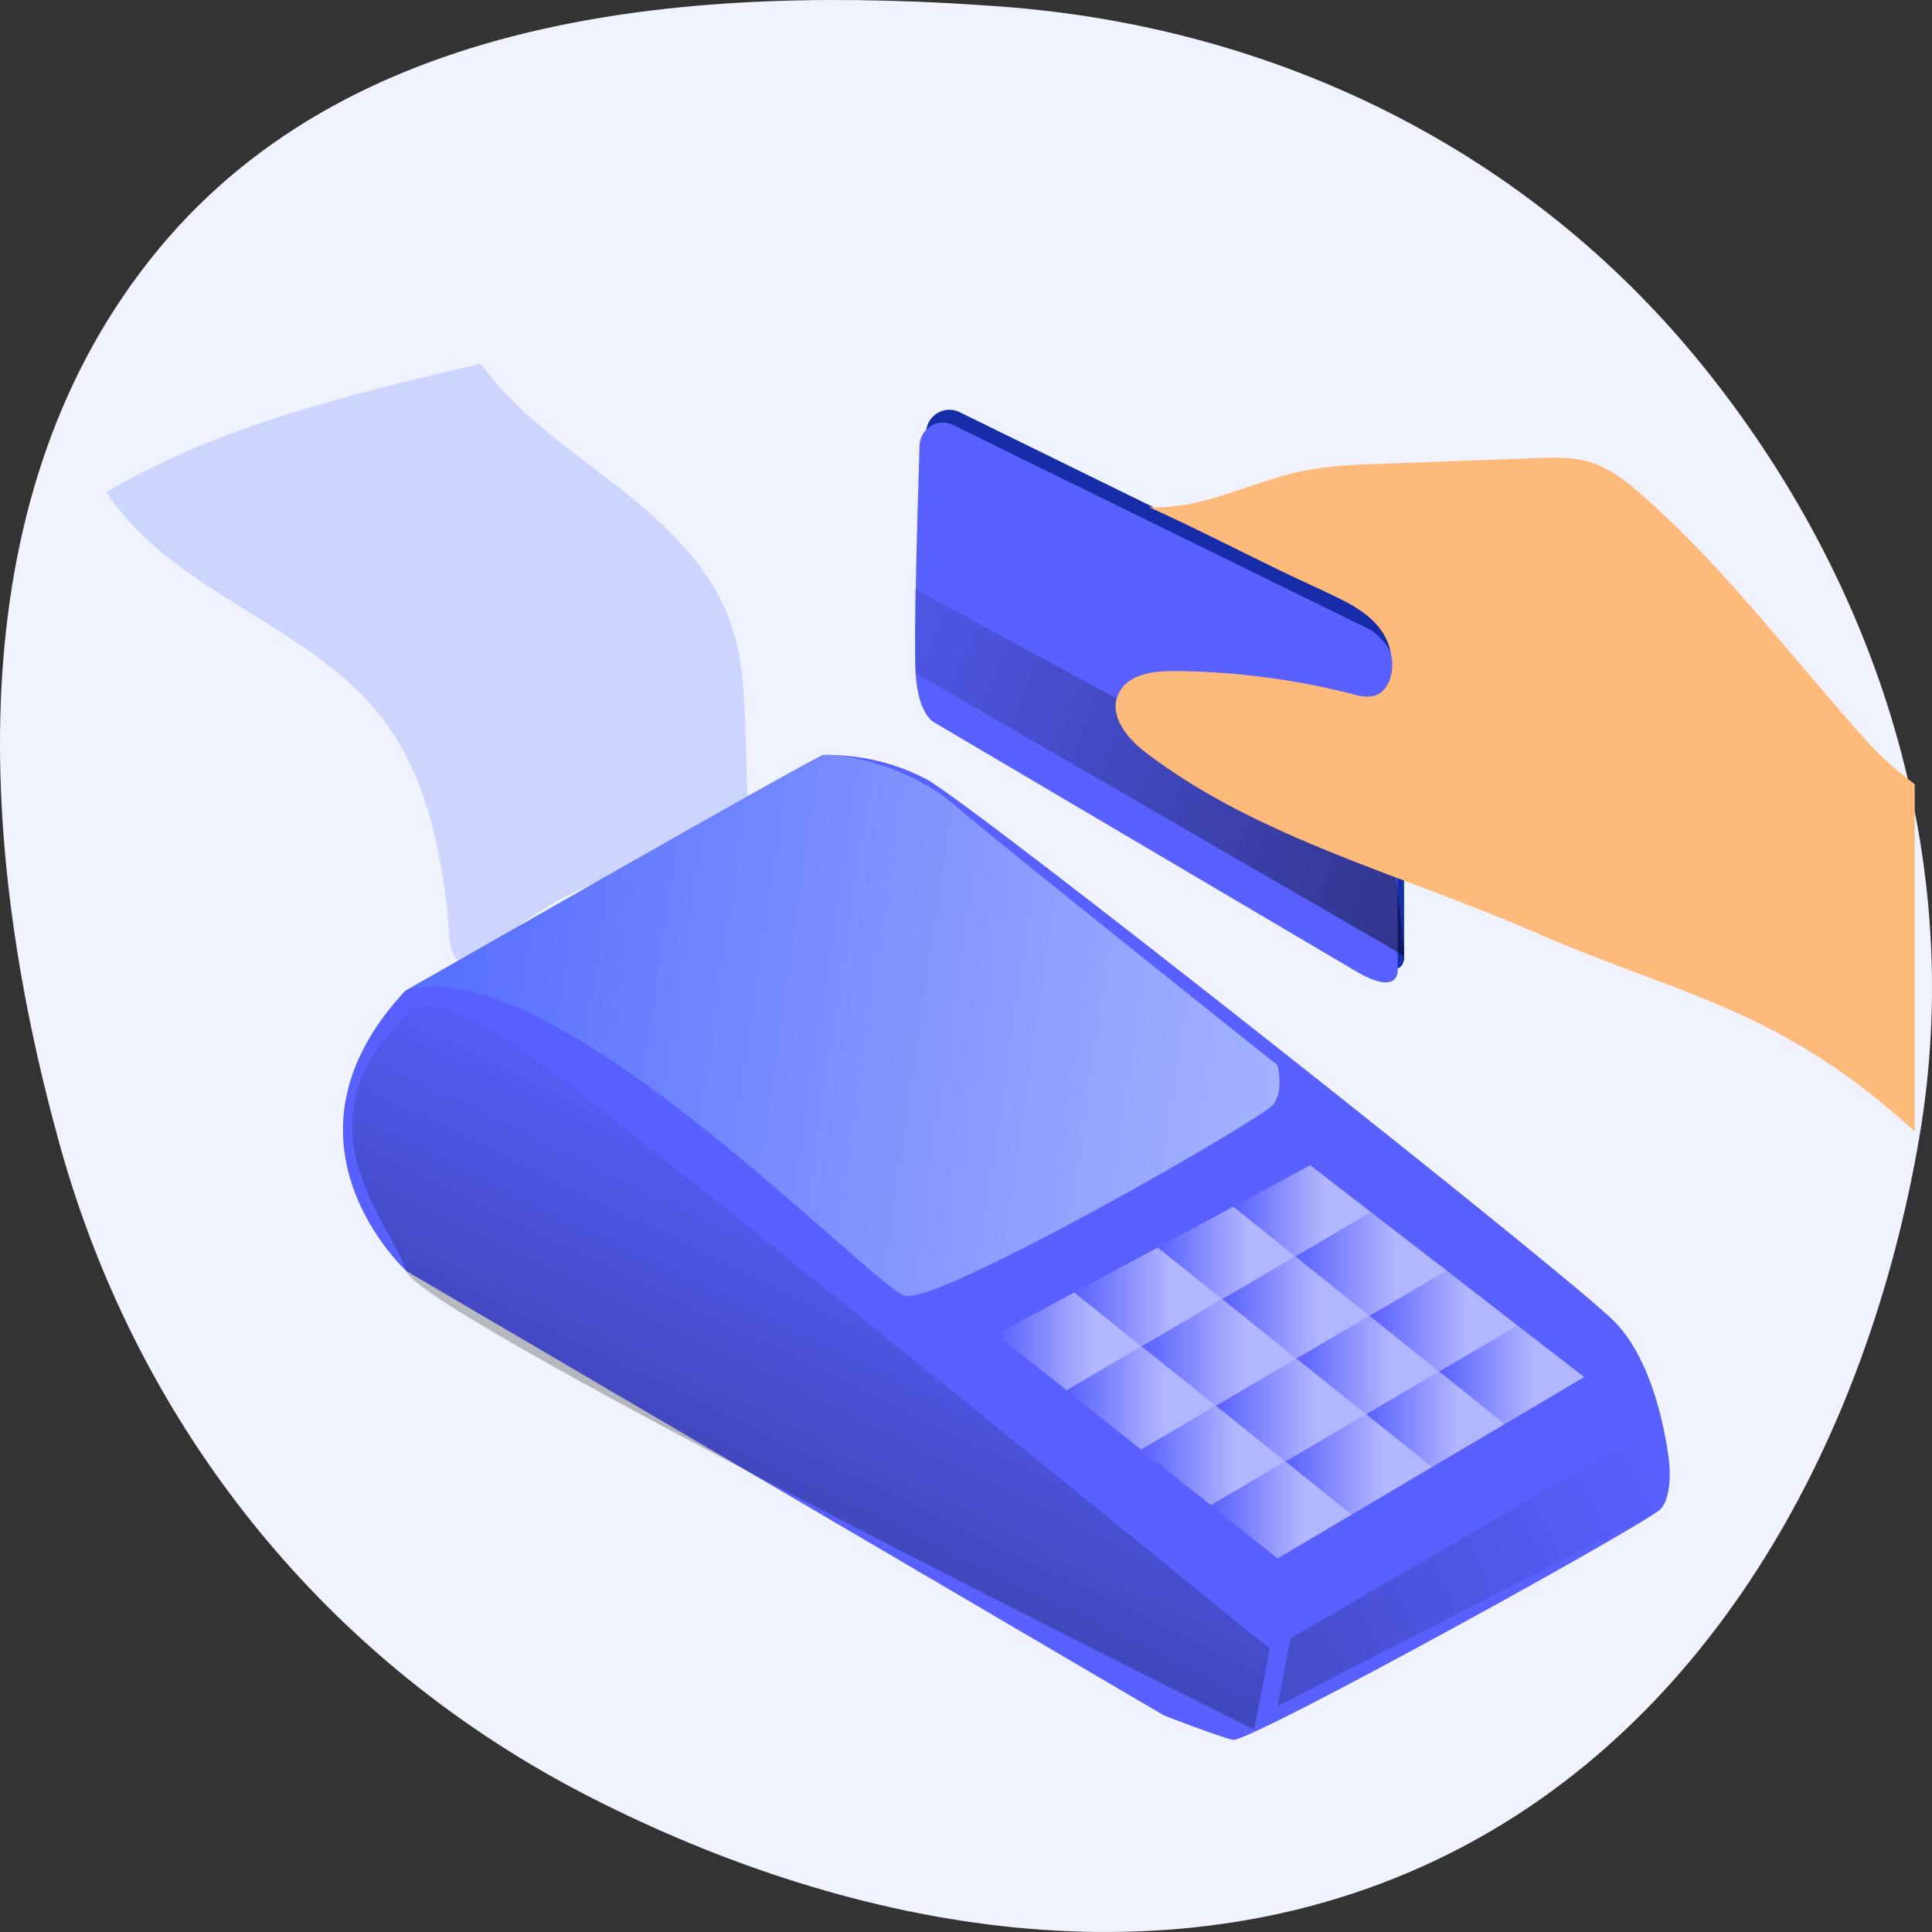 <svg width="112" height="112" viewBox="0 0 112 112" fill="none" xmlns="http://www.w3.org/2000/svg">
<rect x="0" y="0" width="112" height="112" fill="#333333" stroke="none"/>
<path fill-rule="evenodd" clip-rule="evenodd" d="M58.141 0.388C74.041 1.588 88.59 8.704 98.675 21.162C108.922 33.82 114.023 49.898 111.254 65.999C108.287 83.252 99.406 99.854 83.818 107.557C68.124 115.313 49.681 112.113 34.102 104.125C18.977 96.371 8.033 82.841 3.462 66.36C-1.435 48.707 -2.441 28.476 9.216 14.412C20.657 0.608 40.353 -0.954 58.141 0.388Z" fill="#F0F3FE"/>
<g clip-path="url(#clip0)">
<path d="M23.556 73.682C23.556 73.682 15.338 66.181 23.481 57.448L47.688 43.778C49.792 43.719 51.875 44.205 53.74 45.19C56.629 46.799 90.897 73.886 93.584 76.603C96.271 79.319 96.771 84.861 96.771 84.861C96.771 84.861 96.972 86.686 96.274 87.477C95.576 88.268 72.368 101.071 71.471 100.861C70.574 100.651 67.487 99.45 67.487 99.45L23.556 73.682Z" fill="#5860FF"/>
<path d="M53.683 25.079C53.69 24.851 53.754 24.628 53.868 24.431C53.982 24.234 54.144 24.069 54.337 23.951C54.531 23.833 54.751 23.767 54.977 23.757C55.203 23.747 55.427 23.795 55.63 23.896L79.849 35.775C79.849 35.775 81.456 36.794 81.402 38.661C81.348 40.529 81.402 55.41 81.402 55.41C81.402 55.41 81.595 57.095 78.953 55.534C76.31 53.974 54.55 41.134 54.55 41.134C54.55 41.134 53.596 40.736 53.454 38.266C53.343 36.352 53.563 28.797 53.683 25.079Z" fill="#68E1FD"/>
<path d="M53.683 25.079C53.69 24.851 53.754 24.628 53.868 24.431C53.982 24.234 54.144 24.069 54.337 23.951C54.531 23.833 54.751 23.767 54.977 23.757C55.203 23.747 55.427 23.795 55.63 23.896L79.849 35.775C79.849 35.775 81.456 36.794 81.402 38.661C81.348 40.529 81.402 55.41 81.402 55.41C81.402 55.41 81.595 57.095 78.953 55.534C76.31 53.974 54.55 41.134 54.55 41.134C54.55 41.134 53.596 40.736 53.454 38.266C53.343 36.352 53.563 28.797 53.683 25.079Z" fill="#172CA8"/>
<path d="M53.307 25.822C53.315 25.594 53.379 25.371 53.493 25.175C53.608 24.978 53.769 24.813 53.962 24.696C54.156 24.578 54.376 24.511 54.601 24.501C54.827 24.491 55.051 24.538 55.254 24.639L79.476 36.529C79.476 36.529 81.083 37.548 81.026 39.419C80.969 41.289 81.026 56.164 81.026 56.164C81.026 56.164 81.222 57.849 78.579 56.289C75.937 54.728 54.177 41.892 54.177 41.892C54.177 41.892 53.223 41.493 53.078 39.02C52.967 37.11 53.19 29.554 53.307 25.822Z" fill="#5860FF"/>
<path d="M52.991 34.113L80.782 49.216L81.399 55.409L53.078 39.023L52.991 34.113Z" fill="url(#paint0_linear)"/>
<path d="M52.991 34.113L80.782 49.216L81.399 55.409L53.078 39.023L52.991 34.113Z" fill="url(#paint1_linear)"/>
<path d="M128.237 69.743C127.102 71.793 125.688 73.697 124.324 75.613C121.968 74.883 119.175 74.421 117.574 72.523C105.733 58.479 99.588 58.682 88.986 54.05C81.513 50.777 72.964 48.62 66.458 43.653C65.395 42.85 64.312 41.581 64.79 40.337C65.269 39.093 66.819 38.889 68.101 38.901C71.583 38.928 75.05 39.377 78.426 40.24C78.824 40.385 79.253 40.419 79.669 40.337C80.4 40.124 80.74 39.242 80.71 38.473C80.593 36.066 78.603 35.093 76.431 34.117C73.268 32.684 69.777 30.822 66.608 29.396C69.759 29.578 72.678 27.829 75.787 27.248C77.025 27.044 78.276 26.929 79.53 26.905C82.682 26.787 85.838 26.672 88.998 26.561C90.06 26.518 91.152 26.476 92.172 26.786C93.376 27.163 94.39 27.978 95.335 28.824C100.15 33.083 104.026 38.308 108.336 43.093C112.645 47.878 126.497 54.53 127.812 55.206C130.072 60.036 131.309 64.21 128.237 69.743Z" fill="#FEBA7B"/>
<path d="M22.287 41.809C18.073 36.172 10.002 34.423 6.168 28.522C12.804 24.632 20.406 22.831 27.881 21.082C29.93 23.947 32.907 25.949 35.681 28.112C38.456 30.274 41.179 32.772 42.353 36.103C43.081 38.171 43.156 40.41 43.222 42.603L43.319 45.815C43.372 46.073 43.331 46.342 43.204 46.572C43.077 46.803 42.872 46.979 42.627 47.068C40.732 48.233 38.773 49.286 36.758 50.223C35.612 50.731 34.432 51.163 33.304 51.713C31.396 52.641 29.692 53.897 28.01 55.19C25.798 56.893 26.105 54.244 25.904 52.507C25.434 48.744 24.586 44.881 22.287 41.809Z" fill="#CDD5FE"/>
<path d="M23.481 57.448C23.481 57.448 47.09 43.93 47.688 43.778C48.287 43.626 52.395 44.155 55.308 46.649C58.221 49.144 74.059 61.752 74.059 61.752C74.059 61.752 74.432 63.188 73.831 64.015C73.229 64.843 54.405 75.644 52.464 75.115C50.523 74.585 31.775 54.728 23.481 57.448Z" fill="#5770FF"/>
<path d="M23.481 57.448C23.481 57.448 47.09 43.93 47.688 43.778C48.287 43.626 52.395 44.155 55.308 46.649C58.221 49.144 74.059 61.752 74.059 61.752C74.059 61.752 74.432 63.188 73.831 64.015C73.229 64.843 54.405 75.644 52.464 75.115C50.523 74.585 31.775 54.728 23.481 57.448Z" fill="url(#paint2_linear)"/>
<path opacity="0.5" d="M23.406 59.032C23.406 59.032 24.155 56.164 31.925 62.053C39.696 67.942 73.611 95.583 73.611 95.583L72.708 100.264C72.708 100.264 24.294 76.249 23.547 73.682C22.801 71.115 16.981 65.232 23.406 59.032Z" fill="url(#paint3_linear)"/>
<path d="M74.806 94.981L95.576 82.898L96.275 87.479L74.06 98.908L74.806 94.981Z" fill="url(#paint4_linear)"/>
<path d="M74.806 94.981L95.576 82.898L96.275 87.479L74.06 98.908L74.806 94.981Z" fill="url(#paint5_linear)"/>
<path d="M66.178 78.05L61.826 80.593L57.77 77.362L62.272 74.926L66.178 78.05Z" fill="url(#paint6_linear)"/>
<path d="M70.857 75.311L66.178 78.049L62.272 74.925L67.111 72.318L70.857 75.311Z" fill="url(#paint7_linear)"/>
<path d="M75.095 72.835L70.858 75.311L67.111 72.317L71.483 69.957H71.496L75.095 72.835Z" fill="url(#paint8_linear)"/>
<path d="M79.476 70.272L75.094 72.837L71.495 69.959L75.952 67.547L79.476 70.272Z" fill="url(#paint9_linear)"/>
<path d="M83.87 73.66L79.392 76.279L75.094 72.836L79.476 70.272L83.87 73.66Z" fill="url(#paint10_linear)"/>
<path d="M87.978 76.848L83.425 79.507L79.392 76.279L83.87 73.66L87.978 76.848Z" fill="url(#paint11_linear)"/>
<path d="M91.841 79.829L87.234 82.554L83.424 79.506L87.978 76.848L91.841 79.829Z" fill="url(#paint12_linear)"/>
<path d="M87.234 82.554L83.021 85.042L79.199 81.985L83.424 79.506L87.234 82.554Z" fill="url(#paint13_linear)"/>
<path d="M83.021 85.041L78.363 87.8L74.52 84.722L79.199 81.984L83.021 85.041Z" fill="url(#paint14_linear)"/>
<path d="M78.363 87.801L74.062 90.344L70.189 87.254L74.52 84.723L78.363 87.801Z" fill="url(#paint15_linear)"/>
<path d="M74.52 84.723L70.19 87.253L66.145 84.035L70.487 81.492L74.52 84.723Z" fill="url(#paint16_linear)"/>
<path d="M70.487 81.492L66.145 84.035L61.826 80.592L66.178 78.049L70.487 81.492Z" fill="url(#paint17_linear)"/>
<path d="M79.392 76.279L75.158 78.758L70.857 75.312L75.095 72.836L79.392 76.279Z" fill="url(#paint18_linear)"/>
<path d="M75.158 78.759L70.487 81.493L66.178 78.05L70.858 75.312L75.158 78.759Z" fill="url(#paint19_linear)"/>
<path d="M83.424 79.507L79.199 81.986L75.158 78.758L79.392 76.279L83.424 79.507Z" fill="url(#paint20_linear)"/>
<path d="M79.199 81.985L74.52 84.723L70.487 81.492L75.158 78.758L79.199 81.985Z" fill="url(#paint21_linear)"/>
</g>
<defs>
<linearGradient id="paint0_linear" x1="7985.42" y1="3651.63" x2="7541.01" y2="5326.46" gradientUnits="userSpaceOnUse">
<stop stop-color="#010101" stop-opacity="0"/>
<stop offset="0.95" stop-color="#010101"/>
</linearGradient>
<linearGradient id="paint1_linear" x1="131.038" y1="74.536" x2="40.5" y2="39.861" gradientUnits="userSpaceOnUse">
<stop stop-color="#010101"/>
<stop offset="1" stop-color="#010101" stop-opacity="0"/>
</linearGradient>
<linearGradient id="paint2_linear" x1="74.312" y1="62.522" x2="25.839" y2="55.373" gradientUnits="userSpaceOnUse">
<stop stop-color="white" stop-opacity="0.46"/>
<stop offset="1" stop-color="white" stop-opacity="0"/>
</linearGradient>
<linearGradient id="paint3_linear" x1="34.89" y1="102.217" x2="51.732" y2="67.529" gradientUnits="userSpaceOnUse">
<stop/>
<stop offset="1" stop-opacity="0"/>
</linearGradient>
<linearGradient id="paint4_linear" x1="7992.37" y1="4723.3" x2="6379.66" y2="9826.42" gradientUnits="userSpaceOnUse">
<stop stop-color="#010101" stop-opacity="0"/>
<stop offset="0.95" stop-color="#010101"/>
</linearGradient>
<linearGradient id="paint5_linear" x1="74.011" y1="96.285" x2="96.376" y2="85.223" gradientUnits="userSpaceOnUse">
<stop stop-opacity="0.21"/>
<stop offset="1" stop-opacity="0"/>
</linearGradient>
<linearGradient id="paint6_linear" x1="57.773" y1="77.761" x2="66.178" y2="77.761" gradientUnits="userSpaceOnUse">
<stop stop-color="white" stop-opacity="0"/>
<stop offset="0.66" stop-color="white" stop-opacity="0.54"/>
</linearGradient>
<linearGradient id="paint7_linear" x1="62.275" y1="75.185" x2="70.857" y2="75.185" gradientUnits="userSpaceOnUse">
<stop stop-color="white" stop-opacity="0"/>
<stop offset="0.66" stop-color="white" stop-opacity="0.54"/>
</linearGradient>
<linearGradient id="paint8_linear" x1="67.114" y1="72.635" x2="75.095" y2="72.635" gradientUnits="userSpaceOnUse">
<stop stop-color="white" stop-opacity="0"/>
<stop offset="0.66" stop-color="white" stop-opacity="0.54"/>
</linearGradient>
<linearGradient id="paint9_linear" x1="71.498" y1="70.193" x2="79.476" y2="70.193" gradientUnits="userSpaceOnUse">
<stop stop-color="white" stop-opacity="0"/>
<stop offset="0.66" stop-color="white" stop-opacity="0.54"/>
</linearGradient>
<linearGradient id="paint10_linear" x1="75.098" y1="73.277" x2="83.87" y2="73.277" gradientUnits="userSpaceOnUse">
<stop stop-color="white" stop-opacity="0"/>
<stop offset="0.66" stop-color="white" stop-opacity="0.54"/>
</linearGradient>
<linearGradient id="paint11_linear" x1="79.395" y1="76.585" x2="87.978" y2="76.585" gradientUnits="userSpaceOnUse">
<stop stop-color="white" stop-opacity="0"/>
<stop offset="0.66" stop-color="white" stop-opacity="0.54"/>
</linearGradient>
<linearGradient id="paint12_linear" x1="83.427" y1="79.702" x2="91.841" y2="79.702" gradientUnits="userSpaceOnUse">
<stop stop-color="white" stop-opacity="0"/>
<stop offset="0.66" stop-color="white" stop-opacity="0.54"/>
</linearGradient>
<linearGradient id="paint13_linear" x1="79.202" y1="82.275" x2="87.234" y2="82.275" gradientUnits="userSpaceOnUse">
<stop stop-color="white" stop-opacity="0"/>
<stop offset="0.66" stop-color="white" stop-opacity="0.54"/>
</linearGradient>
<linearGradient id="paint14_linear" x1="74.523" y1="84.894" x2="83.021" y2="84.894" gradientUnits="userSpaceOnUse">
<stop stop-color="white" stop-opacity="0"/>
<stop offset="0.66" stop-color="white" stop-opacity="0.54"/>
</linearGradient>
<linearGradient id="paint15_linear" x1="70.192" y1="87.535" x2="78.363" y2="87.535" gradientUnits="userSpaceOnUse">
<stop stop-color="white" stop-opacity="0"/>
<stop offset="0.66" stop-color="white" stop-opacity="0.54"/>
</linearGradient>
<linearGradient id="paint16_linear" x1="66.148" y1="84.374" x2="74.52" y2="84.374" gradientUnits="userSpaceOnUse">
<stop stop-color="white" stop-opacity="0"/>
<stop offset="0.66" stop-color="white" stop-opacity="0.54"/>
</linearGradient>
<linearGradient id="paint17_linear" x1="61.83" y1="81.044" x2="70.487" y2="81.044" gradientUnits="userSpaceOnUse">
<stop stop-color="white" stop-opacity="0"/>
<stop offset="0.66" stop-color="white" stop-opacity="0.54"/>
</linearGradient>
<linearGradient id="paint18_linear" x1="70.861" y1="75.799" x2="79.392" y2="75.799" gradientUnits="userSpaceOnUse">
<stop stop-color="white" stop-opacity="0"/>
<stop offset="0.66" stop-color="white" stop-opacity="0.54"/>
</linearGradient>
<linearGradient id="paint19_linear" x1="66.181" y1="78.405" x2="75.158" y2="78.405" gradientUnits="userSpaceOnUse">
<stop stop-color="white" stop-opacity="0"/>
<stop offset="0.66" stop-color="white" stop-opacity="0.54"/>
</linearGradient>
<linearGradient id="paint20_linear" x1="75.161" y1="79.134" x2="83.424" y2="79.134" gradientUnits="userSpaceOnUse">
<stop stop-color="white" stop-opacity="0"/>
<stop offset="0.66" stop-color="white" stop-opacity="0.54"/>
</linearGradient>
<linearGradient id="paint21_linear" x1="70.49" y1="81.742" x2="79.199" y2="81.742" gradientUnits="userSpaceOnUse">
<stop stop-color="white" stop-opacity="0"/>
<stop offset="0.66" stop-color="white" stop-opacity="0.54"/>
</linearGradient>
<clipPath id="clip0">
<rect x="6" y="21" width="105" height="80" fill="white"/>
</clipPath>
</defs>
</svg>
